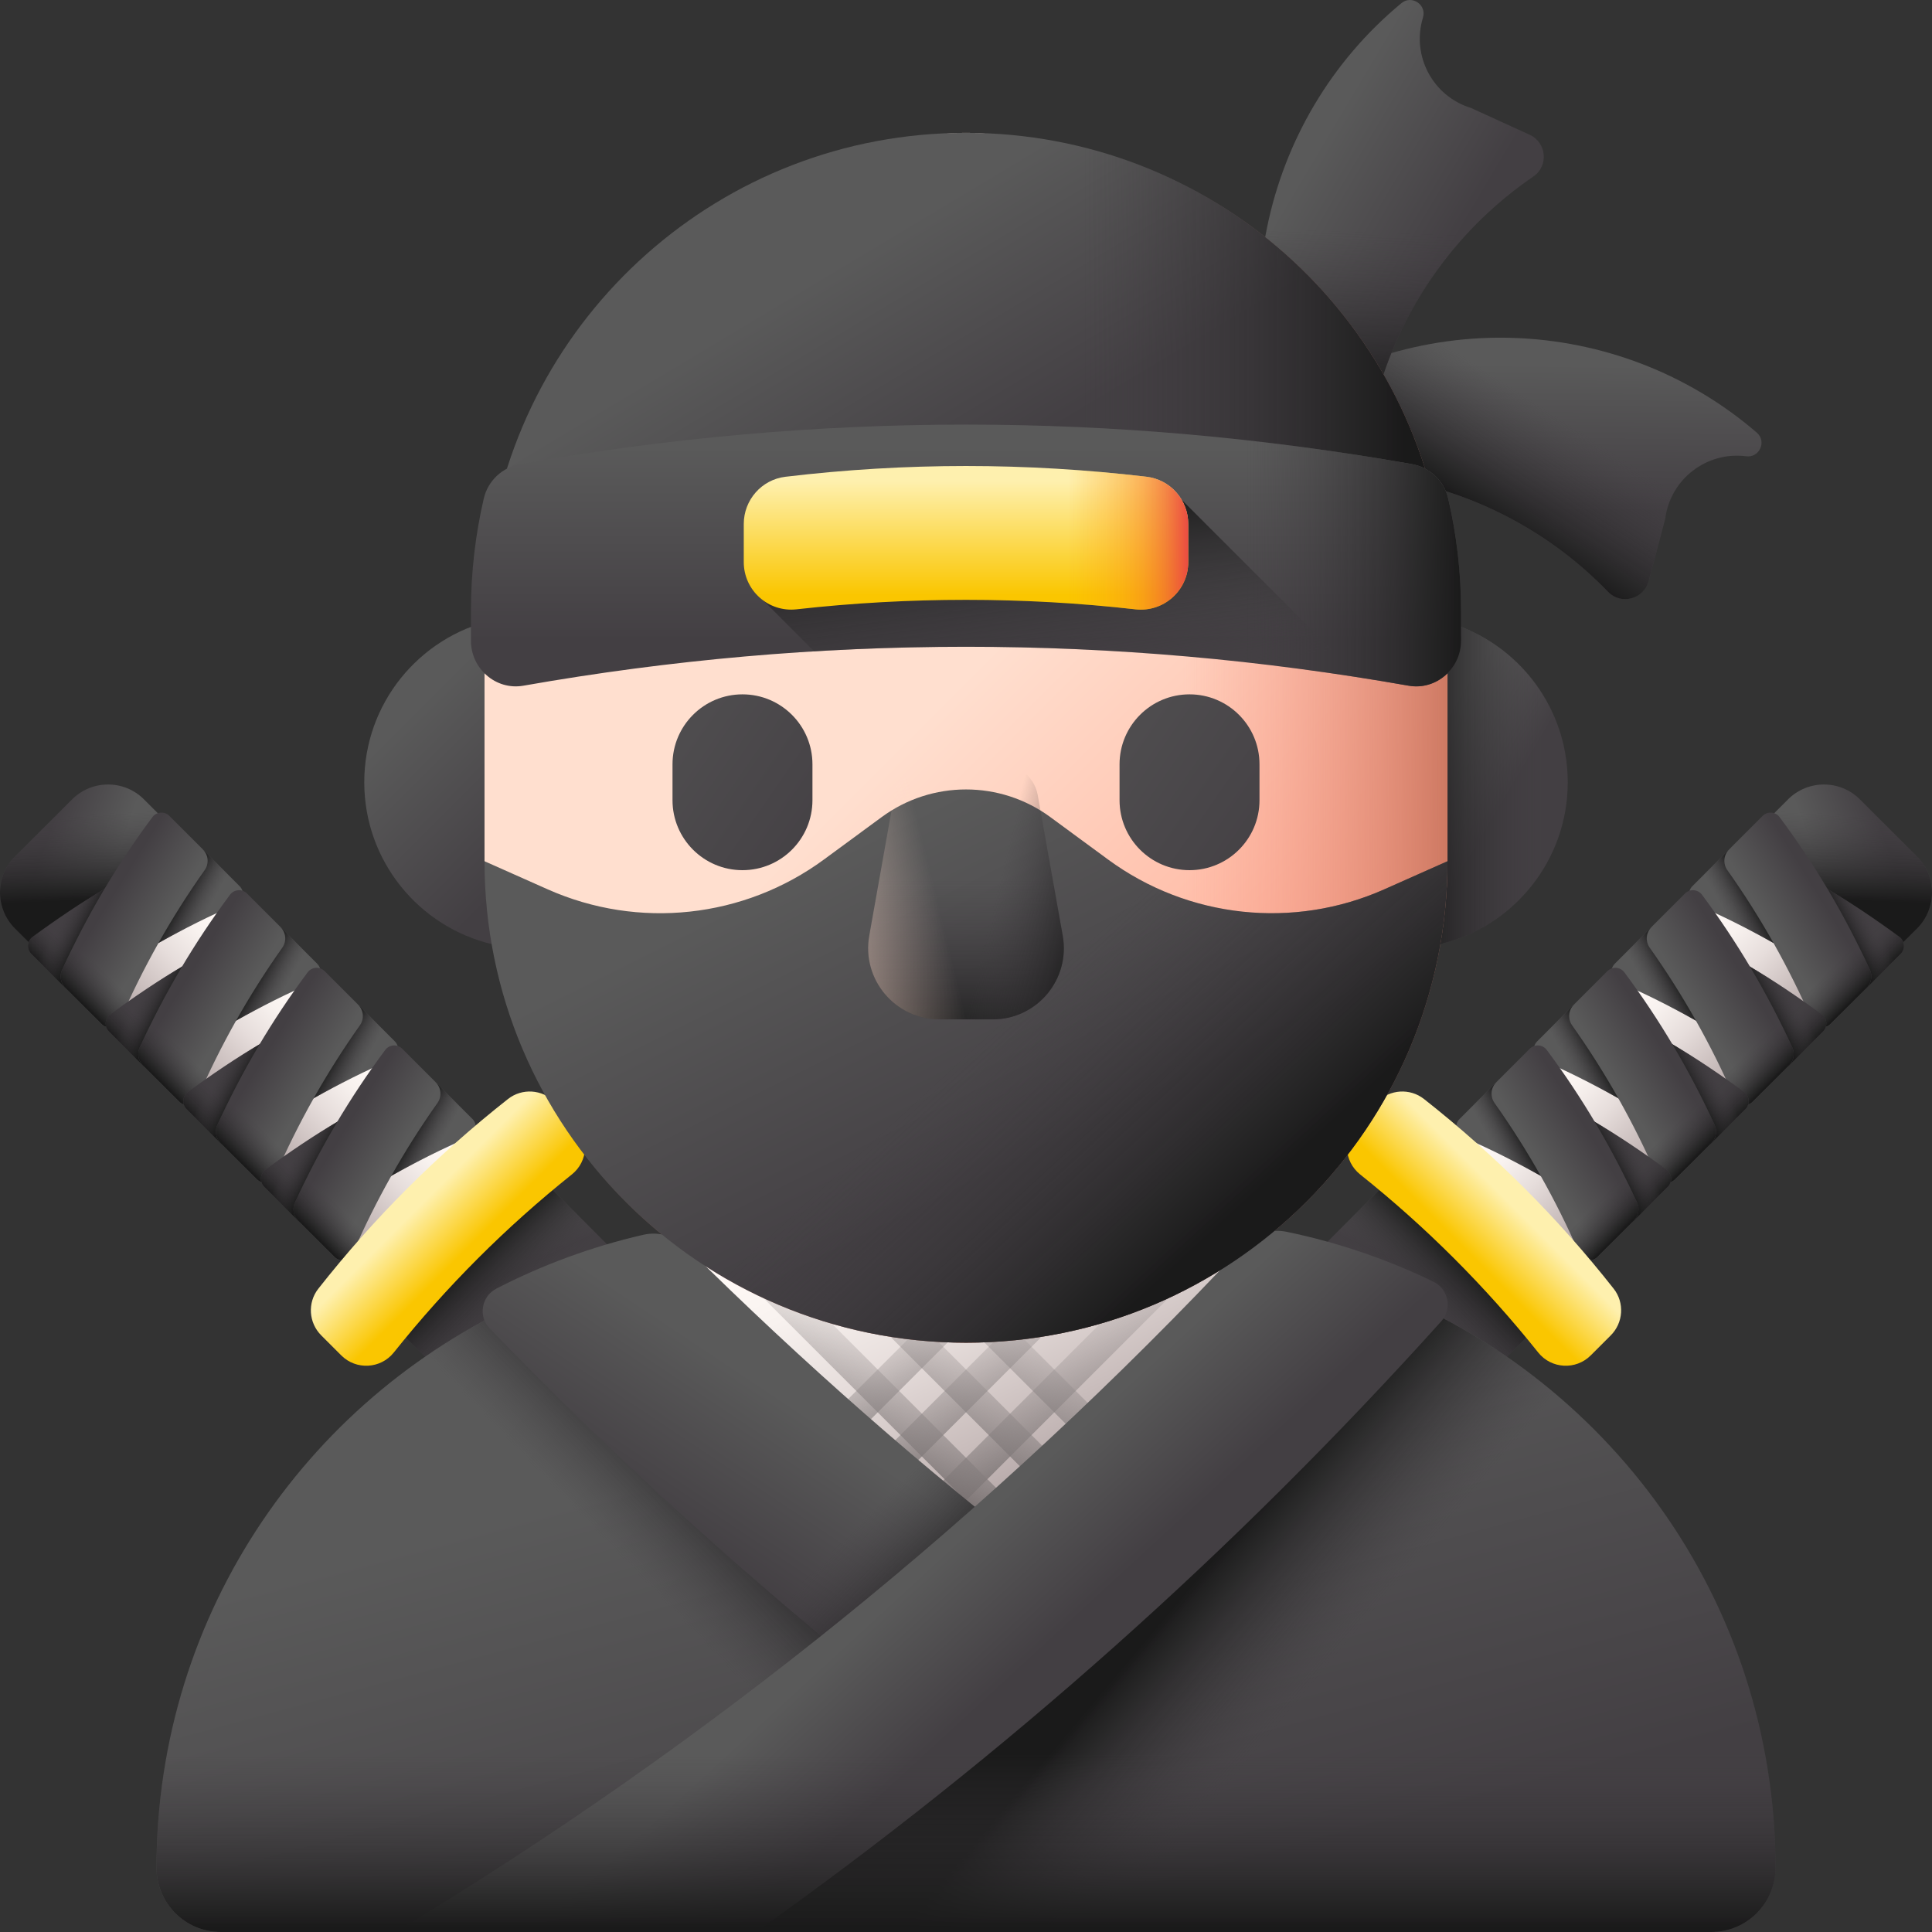 <svg id="Capa_1" enable-background="new 0 0 510 510" height="512" viewBox="0 0 510 510" width="512" xmlns="http://www.w3.org/2000/svg" xmlns:xlink="http://www.w3.org/1999/xlink"><rect x="0" y="0" width="510" height="510" fill="#333333" stroke="none"/><linearGradient id="lg1"><stop offset="0" stop-color="#5a5a5a"/><stop offset="1" stop-color="#433f43"/></linearGradient><linearGradient id="SVGID_1_" gradientUnits="userSpaceOnUse" x1="109.086" x2="144.427" xlink:href="#lg1" y1="187.5" y2="222.841"/><linearGradient id="SVGID_00000167391141771849590300000017460601996180160918_" gradientUnits="userSpaceOnUse" x1="373.753" x2="394.753" xlink:href="#lg1" y1="202.916" y2="215.416"/><linearGradient id="lg2"><stop offset="0" stop-color="#433f43" stop-opacity="0"/><stop offset="1" stop-color="#1a1a1a"/></linearGradient><linearGradient id="SVGID_00000169555337317579920540000015171792052268494464_" gradientUnits="userSpaceOnUse" x1="407.5" x2="374" xlink:href="#lg2" y1="206.497" y2="206.497"/><linearGradient id="lg3"><stop offset="0" stop-color="#f89580" stop-opacity="0"/><stop offset=".27" stop-color="#f08f7a" stop-opacity=".271"/><stop offset=".695" stop-color="#d97f69" stop-opacity=".696"/><stop offset=".997" stop-color="#c5715a"/></linearGradient><linearGradient id="SVGID_00000173868206700469328010000004902202850690602906_" gradientUnits="userSpaceOnUse" x1="368.755" x2="490.315" xlink:href="#lg3" y1="415.391" y2="375.628"/><linearGradient id="lg4"><stop offset="0" stop-color="#fff9f6"/><stop offset=".197" stop-color="#f8f2ef"/><stop offset=".492" stop-color="#e6dddb"/><stop offset=".847" stop-color="#c8bcbb"/><stop offset="1" stop-color="#b9acac"/></linearGradient><linearGradient id="SVGID_00000175287093979604992620000000761848449096583316_" gradientTransform="matrix(-.707 .707 -.707 -.707 1082.332 537.216)" gradientUnits="userSpaceOnUse" x1="515.78" x2="549.284" xlink:href="#lg4" y1="897.054" y2="897.054"/><linearGradient id="SVGID_00000169520117907900235110000007593325182177467835_" gradientTransform="matrix(-.707 .707 -.707 -.707 1082.332 537.216)" gradientUnits="userSpaceOnUse" x1="530.706" x2="538.8" xlink:href="#lg1" y1="960.162" y2="977.454"/><linearGradient id="SVGID_00000049917357963371688880000007531444346379609768_" gradientUnits="userSpaceOnUse" x1="24.006" x2="24.953" xlink:href="#lg2" y1="214.785" y2="237.516"/><linearGradient id="SVGID_00000157995551071681921310000000707639639948242605_" gradientTransform="matrix(-.707 .707 -.707 -.707 1082.332 537.216)" gradientUnits="userSpaceOnUse" x1="526.03" x2="533.756" xlink:href="#lg1" y1="935.434" y2="952.91"/><linearGradient id="SVGID_00000053536583445873730340000001002250425681410460_" gradientTransform="matrix(-.707 .707 -.707 -.707 1082.332 537.216)" gradientUnits="userSpaceOnUse" x1="519.716" x2="522.016" xlink:href="#lg2" y1="935.684" y2="943.686"/><linearGradient id="SVGID_00000023993324010680214930000016062916639716467120_" gradientTransform="matrix(-.707 .707 -.707 -.707 1082.332 537.216)" gradientUnits="userSpaceOnUse" x1="548.651" x2="558.144" xlink:href="#lg2" y1="955.758" y2="955.758"/><linearGradient id="SVGID_00000049203811952300682550000000867639103375633320_" gradientTransform="matrix(-.707 .707 -.707 -.707 1082.332 537.216)" gradientUnits="userSpaceOnUse" x1="544.909" x2="542.77" xlink:href="#lg2" y1="962.711" y2="955.33"/><linearGradient id="SVGID_00000047042876483879022000000011184586016715217579_" gradientTransform="matrix(-.707 .707 -.707 -.707 1082.332 537.216)" gradientUnits="userSpaceOnUse" x1="530.389" x2="533.885" xlink:href="#lg1" y1="941.784" y2="956.685"/><linearGradient id="SVGID_00000005227607177582540620000016676996548240770721_" gradientTransform="matrix(-.707 .707 -.707 -.707 1082.332 537.216)" gradientUnits="userSpaceOnUse" x1="547.478" x2="557.411" xlink:href="#lg2" y1="946.816" y2="946.816"/><linearGradient id="SVGID_00000155134607510187891270000005351234055552515753_" gradientTransform="matrix(-.707 .707 -.707 -.707 1082.332 537.216)" gradientUnits="userSpaceOnUse" x1="526.03" x2="533.756" xlink:href="#lg1" y1="906.461" y2="923.937"/><linearGradient id="SVGID_00000018943460469996261110000004541918348417012655_" gradientTransform="matrix(-.707 .707 -.707 -.707 1082.332 537.216)" gradientUnits="userSpaceOnUse" x1="519.716" x2="522.016" xlink:href="#lg2" y1="906.711" y2="914.713"/><linearGradient id="SVGID_00000178190794818136639120000008496512957049524383_" gradientTransform="matrix(-.707 .707 -.707 -.707 1082.332 537.216)" gradientUnits="userSpaceOnUse" x1="548.651" x2="558.144" xlink:href="#lg2" y1="926.785" y2="926.785"/><linearGradient id="SVGID_00000041260787398155842100000002484459334534694314_" gradientTransform="matrix(-.707 .707 -.707 -.707 1082.332 537.216)" gradientUnits="userSpaceOnUse" x1="544.909" x2="542.77" xlink:href="#lg2" y1="933.738" y2="926.357"/><linearGradient id="SVGID_00000145766434522000013540000014726936355330158465_" gradientTransform="matrix(-.707 .707 -.707 -.707 1082.332 537.216)" gradientUnits="userSpaceOnUse" x1="530.389" x2="533.885" xlink:href="#lg1" y1="912.812" y2="927.712"/><linearGradient id="SVGID_00000112593698723685015840000001414290487697438651_" gradientTransform="matrix(-.707 .707 -.707 -.707 1082.332 537.216)" gradientUnits="userSpaceOnUse" x1="547.478" x2="557.411" xlink:href="#lg2" y1="917.843" y2="917.843"/><linearGradient id="SVGID_00000174575187646485748240000015039970589398682300_" gradientTransform="matrix(-.707 .707 -.707 -.707 1082.332 537.216)" gradientUnits="userSpaceOnUse" x1="526.03" x2="533.756" xlink:href="#lg1" y1="877.489" y2="894.964"/><linearGradient id="SVGID_00000023262542142655166610000005506856665103078039_" gradientTransform="matrix(-.707 .707 -.707 -.707 1082.332 537.216)" gradientUnits="userSpaceOnUse" x1="519.716" x2="522.016" xlink:href="#lg2" y1="877.738" y2="885.74"/><linearGradient id="SVGID_00000085234804979795109440000003669628212410185636_" gradientTransform="matrix(-.707 .707 -.707 -.707 1082.332 537.216)" gradientUnits="userSpaceOnUse" x1="548.651" x2="558.144" xlink:href="#lg2" y1="897.813" y2="897.813"/><linearGradient id="SVGID_00000052098074572769586970000004291117165469397177_" gradientTransform="matrix(-.707 .707 -.707 -.707 1082.332 537.216)" gradientUnits="userSpaceOnUse" x1="544.909" x2="542.77" xlink:href="#lg2" y1="904.765" y2="897.384"/><linearGradient id="SVGID_00000047775700005315640430000017200361950469239986_" gradientTransform="matrix(-.707 .707 -.707 -.707 1082.332 537.216)" gradientUnits="userSpaceOnUse" x1="530.389" x2="533.885" xlink:href="#lg1" y1="883.839" y2="898.739"/><linearGradient id="SVGID_00000035524380706627450730000004699504927972932265_" gradientTransform="matrix(-.707 .707 -.707 -.707 1082.332 537.216)" gradientUnits="userSpaceOnUse" x1="547.478" x2="557.411" xlink:href="#lg2" y1="888.87" y2="888.87"/><linearGradient id="SVGID_00000181799435453319086070000016154268314178987941_" gradientTransform="matrix(-.707 .707 -.707 -.707 1082.332 537.216)" gradientUnits="userSpaceOnUse" x1="526.03" x2="533.756" xlink:href="#lg1" y1="848.516" y2="865.992"/><linearGradient id="SVGID_00000023972390697974415400000004986692620879981699_" gradientTransform="matrix(-.707 .707 -.707 -.707 1082.332 537.216)" gradientUnits="userSpaceOnUse" x1="519.716" x2="522.016" xlink:href="#lg2" y1="848.765" y2="856.767"/><linearGradient id="SVGID_00000150077859760391743050000005539282974921890727_" gradientTransform="matrix(-.707 .707 -.707 -.707 1082.332 537.216)" gradientUnits="userSpaceOnUse" x1="548.651" x2="558.144" xlink:href="#lg2" y1="868.84" y2="868.84"/><linearGradient id="SVGID_00000174570066086270166720000017732030447433513119_" gradientTransform="matrix(-.707 .707 -.707 -.707 1082.332 537.216)" gradientUnits="userSpaceOnUse" x1="544.909" x2="542.77" xlink:href="#lg2" y1="875.792" y2="868.411"/><linearGradient id="SVGID_00000061469212083746201800000017520539862660371605_" gradientTransform="matrix(-.707 .707 -.707 -.707 1082.332 537.216)" gradientUnits="userSpaceOnUse" x1="530.389" x2="533.885" xlink:href="#lg1" y1="854.866" y2="869.766"/><linearGradient id="SVGID_00000016785266623646823970000016465366235647706753_" gradientTransform="matrix(-.707 .707 -.707 -.707 1082.332 537.216)" gradientUnits="userSpaceOnUse" x1="547.478" x2="557.411" xlink:href="#lg2" y1="859.897" y2="859.897"/><linearGradient id="SVGID_00000079458316956494789020000013915934664252429484_" gradientUnits="userSpaceOnUse" x1="125.513" x2="132.774" xlink:href="#lg1" y1="321.208" y2="336.993"/><linearGradient id="SVGID_00000108295350452088573910000016348739323529114542_" gradientUnits="userSpaceOnUse" x1="138.295" x2="124.72" xlink:href="#lg2" y1="345.454" y2="331.563"/><linearGradient id="lg5"><stop offset="0" stop-color="#fef0ae"/><stop offset="1" stop-color="#fac600"/></linearGradient><linearGradient id="SVGID_00000092422265881276586440000003383531456622749356_" gradientUnits="userSpaceOnUse" x1="111.516" x2="123.44" xlink:href="#lg5" y1="317.587" y2="329.511"/><linearGradient id="SVGID_00000173158244593819204680000015904474997511323310_" gradientTransform="matrix(.707 .707 .707 -.707 -912.196 537.216)" gradientUnits="userSpaceOnUse" x1="756.101" x2="789.604" xlink:href="#lg4" y1="1137.374" y2="1137.374"/><linearGradient id="SVGID_00000175324674642896700420000003785246928699810986_" gradientTransform="matrix(.707 .707 .707 -.707 -912.196 537.216)" gradientUnits="userSpaceOnUse" x1="771.026" x2="779.12" xlink:href="#lg1" y1="1200.482" y2="1217.774"/><linearGradient id="SVGID_00000154402718146018076160000012035672656373177228_" gradientTransform="matrix(-1 0 0 1 170.136 0)" gradientUnits="userSpaceOnUse" x1="-315.859" x2="-314.912" xlink:href="#lg2" y1="214.785" y2="237.516"/><linearGradient id="SVGID_00000077285572702827504980000010696287286495434132_" gradientTransform="matrix(.707 .707 .707 -.707 -912.196 537.216)" gradientUnits="userSpaceOnUse" x1="766.35" x2="774.076" xlink:href="#lg1" y1="1175.755" y2="1193.23"/><linearGradient id="SVGID_00000143580558317469366380000015782974933115373495_" gradientTransform="matrix(.707 .707 .707 -.707 -912.196 537.216)" gradientUnits="userSpaceOnUse" x1="760.037" x2="762.336" xlink:href="#lg2" y1="1176.004" y2="1184.006"/><linearGradient id="SVGID_00000121272688333428807090000014835668700699637660_" gradientTransform="matrix(.707 .707 .707 -.707 -912.196 537.216)" gradientUnits="userSpaceOnUse" x1="788.971" x2="798.464" xlink:href="#lg2" y1="1196.078" y2="1196.078"/><linearGradient id="SVGID_00000037673753450952397860000004321396073986301361_" gradientTransform="matrix(.707 .707 .707 -.707 -912.196 537.216)" gradientUnits="userSpaceOnUse" x1="785.229" x2="783.091" xlink:href="#lg2" y1="1203.031" y2="1195.65"/><linearGradient id="SVGID_00000173153454865874612760000009151108194113055662_" gradientTransform="matrix(.707 .707 .707 -.707 -912.196 537.216)" gradientUnits="userSpaceOnUse" x1="770.71" x2="774.205" xlink:href="#lg1" y1="1182.105" y2="1197.005"/><linearGradient id="SVGID_00000148655039363745179610000000179648431415635888_" gradientTransform="matrix(.707 .707 .707 -.707 -912.196 537.216)" gradientUnits="userSpaceOnUse" x1="787.798" x2="797.732" xlink:href="#lg2" y1="1187.136" y2="1187.136"/><linearGradient id="SVGID_00000181781552808637941450000008563048643818736294_" gradientTransform="matrix(.707 .707 .707 -.707 -912.196 537.216)" gradientUnits="userSpaceOnUse" x1="766.35" x2="774.076" xlink:href="#lg1" y1="1146.782" y2="1164.257"/><linearGradient id="SVGID_00000013187695322970839140000002139729949274566301_" gradientTransform="matrix(.707 .707 .707 -.707 -912.196 537.216)" gradientUnits="userSpaceOnUse" x1="760.037" x2="762.336" xlink:href="#lg2" y1="1147.031" y2="1155.033"/><linearGradient id="SVGID_00000129920915574330519920000003054991223188523414_" gradientTransform="matrix(.707 .707 .707 -.707 -912.196 537.216)" gradientUnits="userSpaceOnUse" x1="788.971" x2="798.464" xlink:href="#lg2" y1="1167.106" y2="1167.106"/><linearGradient id="SVGID_00000095327299587033891330000005378080592400582547_" gradientTransform="matrix(.707 .707 .707 -.707 -912.196 537.216)" gradientUnits="userSpaceOnUse" x1="785.229" x2="783.091" xlink:href="#lg2" y1="1174.058" y2="1166.677"/><linearGradient id="SVGID_00000095337443903298530490000012527218593363540872_" gradientTransform="matrix(.707 .707 .707 -.707 -912.196 537.216)" gradientUnits="userSpaceOnUse" x1="770.71" x2="774.205" xlink:href="#lg1" y1="1153.132" y2="1168.032"/><linearGradient id="SVGID_00000028310529775237182100000008443002243574639499_" gradientTransform="matrix(.707 .707 .707 -.707 -912.196 537.216)" gradientUnits="userSpaceOnUse" x1="787.798" x2="797.732" xlink:href="#lg2" y1="1158.163" y2="1158.163"/><linearGradient id="SVGID_00000013151158663404753340000016904614938746022272_" gradientTransform="matrix(.707 .707 .707 -.707 -912.196 537.216)" gradientUnits="userSpaceOnUse" x1="766.35" x2="774.076" xlink:href="#lg1" y1="1117.809" y2="1135.285"/><linearGradient id="SVGID_00000080910679093355143830000008506981929967634862_" gradientTransform="matrix(.707 .707 .707 -.707 -912.196 537.216)" gradientUnits="userSpaceOnUse" x1="760.037" x2="762.336" xlink:href="#lg2" y1="1118.058" y2="1126.06"/><linearGradient id="SVGID_00000080182373116598666490000001096287354009185213_" gradientTransform="matrix(.707 .707 .707 -.707 -912.196 537.216)" gradientUnits="userSpaceOnUse" x1="788.971" x2="798.464" xlink:href="#lg2" y1="1138.133" y2="1138.133"/><linearGradient id="SVGID_00000076595138419923374890000007059157526416730519_" gradientTransform="matrix(.707 .707 .707 -.707 -912.196 537.216)" gradientUnits="userSpaceOnUse" x1="785.229" x2="783.091" xlink:href="#lg2" y1="1145.085" y2="1137.704"/><linearGradient id="SVGID_00000179618602187689966460000005209044212469739413_" gradientTransform="matrix(.707 .707 .707 -.707 -912.196 537.216)" gradientUnits="userSpaceOnUse" x1="770.71" x2="774.205" xlink:href="#lg1" y1="1124.159" y2="1139.059"/><linearGradient id="SVGID_00000043450399639426492010000004795106273669739672_" gradientTransform="matrix(.707 .707 .707 -.707 -912.196 537.216)" gradientUnits="userSpaceOnUse" x1="787.798" x2="797.732" xlink:href="#lg2" y1="1129.19" y2="1129.19"/><linearGradient id="SVGID_00000084517837220232327340000001825962926528299648_" gradientTransform="matrix(.707 .707 .707 -.707 -912.196 537.216)" gradientUnits="userSpaceOnUse" x1="766.35" x2="774.076" xlink:href="#lg1" y1="1088.836" y2="1106.312"/><linearGradient id="SVGID_00000066482001231370101970000017250202696584901281_" gradientTransform="matrix(.707 .707 .707 -.707 -912.196 537.216)" gradientUnits="userSpaceOnUse" x1="760.037" x2="762.336" xlink:href="#lg2" y1="1089.085" y2="1097.087"/><linearGradient id="SVGID_00000080885502944693279920000006704519236195400072_" gradientTransform="matrix(.707 .707 .707 -.707 -912.196 537.216)" gradientUnits="userSpaceOnUse" x1="788.971" x2="798.464" xlink:href="#lg2" y1="1109.16" y2="1109.16"/><linearGradient id="SVGID_00000030456233056395224360000008753897776180769696_" gradientTransform="matrix(.707 .707 .707 -.707 -912.196 537.216)" gradientUnits="userSpaceOnUse" x1="785.229" x2="783.091" xlink:href="#lg2" y1="1116.113" y2="1108.731"/><linearGradient id="SVGID_00000025436007315379022320000009186349990360091823_" gradientTransform="matrix(.707 .707 .707 -.707 -912.196 537.216)" gradientUnits="userSpaceOnUse" x1="770.71" x2="774.205" xlink:href="#lg1" y1="1095.186" y2="1110.087"/><linearGradient id="SVGID_00000132083798779170877390000003300551052593996684_" gradientTransform="matrix(.707 .707 .707 -.707 -912.196 537.216)" gradientUnits="userSpaceOnUse" x1="787.798" x2="797.732" xlink:href="#lg2" y1="1100.218" y2="1100.218"/><linearGradient id="SVGID_00000092441696809706571080000003722644213470092476_" gradientTransform="matrix(-1 0 0 1 170.136 0)" gradientUnits="userSpaceOnUse" x1="-214.352" x2="-207.09" xlink:href="#lg1" y1="321.208" y2="336.993"/><linearGradient id="SVGID_00000014625878021792826480000004247489901104134591_" gradientTransform="matrix(-1 0 0 1 170.136 0)" gradientUnits="userSpaceOnUse" x1="-201.569" x2="-215.144" xlink:href="#lg2" y1="345.454" y2="331.563"/><linearGradient id="SVGID_00000168092183703001711120000013152237363129193375_" gradientTransform="matrix(-1 0 0 1 170.136 0)" gradientUnits="userSpaceOnUse" x1="-228.348" x2="-216.424" xlink:href="#lg5" y1="317.587" y2="329.511"/><linearGradient id="SVGID_00000062878085730395013010000012755310659354308286_" gradientUnits="userSpaceOnUse" x1="189.011" x2="224.011" xlink:href="#lg4" y1="338.885" y2="411.885"/><linearGradient id="SVGID_00000107573971703325462510000014955925509789018288_" gradientUnits="userSpaceOnUse" x1="255" x2="255" xlink:href="#lg3" y1="441.836" y2="528.446"/><linearGradient id="lg6"><stop offset="0" stop-color="#9e9797" stop-opacity="0"/><stop offset=".311" stop-color="#979090" stop-opacity=".311"/><stop offset=".786" stop-color="#817a7a" stop-opacity=".786"/><stop offset="1" stop-color="#766e6e"/></linearGradient><linearGradient id="SVGID_00000091722467565872321000000008064809112370489534_" gradientUnits="userSpaceOnUse" x1="269.833" x2="286.772" xlink:href="#lg6" y1="349.503" y2="384.833"/><linearGradient id="SVGID_00000156554076432303313490000012042751784098736541_" gradientUnits="userSpaceOnUse" x1="246.53" x2="263.47" xlink:href="#lg6" y1="349.503" y2="384.833"/><linearGradient id="SVGID_00000173128405304332764750000003463700913459771820_" gradientUnits="userSpaceOnUse" x1="223.228" x2="240.167" xlink:href="#lg6" y1="349.503" y2="384.833"/><linearGradient id="SVGID_00000173868235285804395950000010187706810416194968_" gradientTransform="matrix(-1 0 0 1 461.667 0)" gradientUnits="userSpaceOnUse" x1="221.5" x2="238.439" xlink:href="#lg6" y1="349.503" y2="384.833"/><linearGradient id="SVGID_00000168818398705885070490000001013547990556102318_" gradientTransform="matrix(-1 0 0 1 461.667 0)" gradientUnits="userSpaceOnUse" x1="198.197" x2="215.136" xlink:href="#lg6" y1="349.503" y2="384.833"/><linearGradient id="SVGID_00000140722677745211616520000002769257587424470174_" gradientTransform="matrix(-1 0 0 1 461.667 0)" gradientUnits="userSpaceOnUse" x1="174.895" x2="191.834" xlink:href="#lg6" y1="349.503" y2="384.833"/><linearGradient id="SVGID_00000094580794753321505090000011978345784302335421_" gradientUnits="userSpaceOnUse" x1="225.977" x2="262.526" xlink:href="#lg1" y1="375.691" y2="511.137"/><linearGradient id="SVGID_00000182498561873725786900000007738398151767687086_" gradientUnits="userSpaceOnUse" x1="161.701" x2="188.126" xlink:href="#lg2" y1="408.819" y2="383.29"/><linearGradient id="SVGID_00000173125298029097190830000001117914519692362652_" gradientUnits="userSpaceOnUse" x1="330.636" x2="299.103" xlink:href="#lg2" y1="463.286" y2="436.77"/><linearGradient id="SVGID_00000049215195528855415290000013339604475860108931_" gradientUnits="userSpaceOnUse" x1="389.032" x2="388.521" xlink:href="#lg1" y1="95.821" y2="134.66"/><linearGradient id="SVGID_00000093137085049674089990000016050447970341204610_" gradientUnits="userSpaceOnUse" x1="402.111" x2="384.225" xlink:href="#lg2" y1="104.12" y2="131.716"/><linearGradient id="SVGID_00000008833286142123787720000010290719825592994713_" gradientUnits="userSpaceOnUse" x1="336.455" x2="374.272" xlink:href="#lg1" y1="58.08" y2="80.566"/><linearGradient id="SVGID_00000152265570074097830690000011928765194851931269_" gradientUnits="userSpaceOnUse" x1="369.913" x2="368.38" xlink:href="#lg2" y1="61.37" y2="107.364"/><linearGradient id="SVGID_00000085237630681691394670000010561170238101426580_" gradientUnits="userSpaceOnUse" x1="246.864" x2="353.668" y1="186.619" y2="293.423"><stop offset="0" stop-color="#ffdfcf"/><stop offset="1" stop-color="#ffa78f"/></linearGradient><linearGradient id="SVGID_00000158726139970760212730000014363773744504207528_" gradientUnits="userSpaceOnUse" x1="312.147" x2="387.828" xlink:href="#lg3" y1="194.755" y2="194.755"/><linearGradient id="SVGID_00000010271193029328887770000007274046451068997261_" gradientUnits="userSpaceOnUse" x1="216.965" x2="251.465" xlink:href="#lg1" y1="72.221" y2="129.721"/><linearGradient id="SVGID_00000101810449675373746580000014498545484155873979_" gradientUnits="userSpaceOnUse" x1="286" x2="370.723" xlink:href="#lg2" y1="90.533" y2="90.533"/><linearGradient id="SVGID_00000142173737139454182290000016769474091481361569_" gradientUnits="userSpaceOnUse" x1="255" x2="255" xlink:href="#lg3" y1="304.403" y2="371.183"/><linearGradient id="SVGID_00000106111489046007956320000016418647663532237501_" gradientUnits="userSpaceOnUse" x1="133.357" x2="224.41" xlink:href="#lg1" y1="163.132" y2="226.168"/><linearGradient id="SVGID_00000146464861661267782650000012995066025942691770_" gradientUnits="userSpaceOnUse" x1="251.365" x2="342.418" xlink:href="#lg1" y1="163.132" y2="226.168"/><linearGradient id="SVGID_00000096029837266219051090000000617220109019318659_" gradientUnits="userSpaceOnUse" x1="255" x2="255" xlink:href="#lg1" y1="118" y2="169.061"/><linearGradient id="SVGID_00000132795003435559381140000016320295677931035787_" gradientUnits="userSpaceOnUse" x1="329" x2="385.89" xlink:href="#lg2" y1="146.696" y2="146.696"/><linearGradient id="SVGID_00000165948225390874645000000006650609163751775398_" gradientUnits="userSpaceOnUse" x1="281.654" x2="274.987" xlink:href="#lg2" y1="181.701" y2="134.368"/><linearGradient id="SVGID_00000090266564942226880200000012569064100028554396_" gradientUnits="userSpaceOnUse" x1="208.375" x2="182.575" xlink:href="#lg1" y1="370.245" y2="408.944"/><linearGradient id="SVGID_00000103265083163247558810000008330192574165578145_" gradientUnits="userSpaceOnUse" x1="225.352" x2="246.851" xlink:href="#lg2" y1="403.585" y2="424.547"/><linearGradient id="SVGID_00000138534628802228285410000013116378640199615161_" gradientUnits="userSpaceOnUse" x1="237.959" x2="262.684" xlink:href="#lg1" y1="420.096" y2="446.97"/><linearGradient id="SVGID_00000107565447619296411920000013647229884514273409_" gradientUnits="userSpaceOnUse" x1="255" x2="255" xlink:href="#lg2" y1="463" y2="509"/><linearGradient id="SVGID_00000073690243088332191270000006158091306031731888_" gradientUnits="userSpaceOnUse" x1="241.182" x2="283.849" xlink:href="#lg1" y1="214.742" y2="300.076"/><linearGradient id="SVGID_00000153687183857965036980000011354742745786718643_" gradientUnits="userSpaceOnUse" x1="267.97" x2="321.303" xlink:href="#lg2" y1="266.227" y2="324.227"/><linearGradient id="SVGID_00000037662484818039874880000005863344929257520287_" gradientUnits="userSpaceOnUse" x1="255" x2="255" xlink:href="#lg2" y1="231.863" y2="276.035"/><linearGradient id="SVGID_00000170987511826990915690000013136540217598205884_" gradientUnits="userSpaceOnUse" x1="262.623" x2="288.686" xlink:href="#lg2" y1="237.141" y2="243.481"/><linearGradient id="SVGID_00000003817854969343568980000000276315411384203679_" gradientTransform="matrix(-1 0 0 1 -554 0)" gradientUnits="userSpaceOnUse" x1="-801.377" x2="-775.314" y1="237.141" y2="243.481"><stop offset="0" stop-color="#ffddcd" stop-opacity="0"/><stop offset=".997" stop-color="#ffddcd"/></linearGradient><linearGradient id="SVGID_00000070119556339107507460000004531916908049779114_" gradientUnits="userSpaceOnUse" x1="255" x2="255" xlink:href="#lg5" y1="127" y2="157.038"/><linearGradient id="SVGID_00000155123520164460690020000011565861162905142193_" gradientUnits="userSpaceOnUse" x1="282" x2="314.164" y1="141.978" y2="141.978"><stop offset="0" stop-color="#fea613" stop-opacity="0"/><stop offset=".241" stop-color="#fda315" stop-opacity=".241"/><stop offset=".435" stop-color="#fb991a" stop-opacity=".435"/><stop offset=".613" stop-color="#f88822" stop-opacity=".613"/><stop offset=".78" stop-color="#f2702e" stop-opacity=".78"/><stop offset=".94" stop-color="#ec523d" stop-opacity=".94"/><stop offset="1" stop-color="#e94444"/></linearGradient><g><g><path d="m96.157 206.497c0-20.78 14.424-38.19 33.806-42.765 5.181-1.223 10.133 2.783 10.133 8.107v69.317c0 5.323-4.953 9.33-10.133 8.107-19.382-4.576-33.806-21.987-33.806-42.766z" fill="url(#SVGID_1_)"/><path d="m413.847 206.497c0-20.78-14.424-38.19-33.806-42.765-5.181-1.223-10.133 2.783-10.133 8.107v69.317c0 5.323 4.952 9.33 10.133 8.107 19.382-4.576 33.806-21.987 33.806-42.766z" fill="url(#SVGID_00000167391141771849590300000017460601996180160918_)"/><path d="m413.847 206.497c0-20.78-14.424-38.19-33.806-42.765-5.181-1.223-10.133 2.783-10.133 8.107v69.317c0 5.323 4.952 9.33 10.133 8.107 19.382-4.576 33.806-21.987 33.806-42.766z" fill="url(#SVGID_00000169555337317579920540000015171792052268494464_)"/></g><path d="m304.612 330.35h-49.612v179.65h195.557c9.307 0 16.853-7.545 16.853-16.852 0-89.911-72.887-162.798-162.798-162.798z" fill="url(#SVGID_00000173868206700469328010000004902202850690602906_)"/><g><g><path d="m19.091 258.469 32.291-32.291 73.362 73.362-32.291 32.292z" fill="url(#SVGID_00000175287093979604992620000000761848449096583316_)"/><path d="m3.933 226.109 15.089-15.089c5.244-5.244 13.747-5.244 18.991 0l11.186 11.186-34.08 34.08-11.186-11.186c-5.244-5.244-5.244-13.747 0-18.991z" fill="url(#SVGID_00000169520117907900235110000007593325182177467835_)"/><path d="m3.933 226.109 15.089-15.089c5.244-5.244 13.747-5.244 18.991 0l11.186 11.186-34.08 34.08-11.186-11.186c-5.244-5.244-5.244-13.747 0-18.991z" fill="url(#SVGID_00000049917357963371688880000007531444346379609768_)"/><g><g><g><path d="m8.617 247.315c12.601-9.377 26.044-17.332 40.303-23.844 1.609-.735 3.508-.376 4.759.875l9.578 9.578c1.474 1.474 1 3.967-.912 4.799-14.027 6.103-27.285 13.572-39.744 22.397-1.689 1.197-3.997.993-5.461-.471l-8.858-8.858c-1.28-1.281-1.117-3.395.335-4.476z" fill="url(#SVGID_00000157995551071681921310000000707639639948242605_)"/></g><path d="m62.345 238.723c1.912-.832 2.387-3.325.912-4.799l-9.578-9.578c-1.093-1.093-2.681-1.505-4.138-1.101l-13.888 29.308c8.56-5.198 17.458-9.812 26.692-13.83z" fill="url(#SVGID_00000053536583445873730340000001002250425681410460_)"/><path d="m8.617 247.315c-1.452 1.081-1.615 3.195-.335 4.475l8.858 8.858c.372.372.799.662 1.257.869l13.817-29.542c-8.164 4.6-16.033 9.712-23.597 15.34z" fill="url(#SVGID_00000023993324010680214930000016062916639716467120_)"/><path d="m8.617 247.315c-1.452 1.081-1.615 3.195-.335 4.475l8.858 8.858c.372.372.799.662 1.257.869l13.817-29.542c-8.164 4.6-16.033 9.712-23.597 15.34z" fill="url(#SVGID_00000049203811952300682550000000867639103375633320_)"/><g><path d="m40.228 215.705c-9.377 12.601-17.332 26.044-23.844 40.303-.735 1.609-.376 3.508.875 4.759l9.578 9.578c1.474 1.474 3.967 1 4.799-.912 6.103-14.027 13.572-27.285 22.397-39.744 1.197-1.689.993-3.997-.471-5.461l-8.858-8.858c-1.281-1.281-3.395-1.118-4.476.335z" fill="url(#SVGID_00000047042876483879022000000011184586016715217579_)"/><path d="m31.636 269.433c4.101-9.425 8.821-18.501 14.153-27.223l-14.133-14.133c-5.752 8.929-10.846 18.241-15.272 27.932-.735 1.609-.376 3.508.875 4.759l9.578 9.578c1.474 1.473 3.967.998 4.799-.913z" fill="url(#SVGID_00000005227607177582540620000016676996548240770721_)"/></g></g><g><g><path d="m29.104 267.802c12.601-9.377 26.044-17.332 40.303-23.844 1.609-.735 3.508-.376 4.759.875l9.578 9.578c1.474 1.474 1 3.967-.912 4.799-14.027 6.103-27.285 13.572-39.744 22.397-1.689 1.197-3.997.993-5.461-.471l-8.858-8.858c-1.28-1.281-1.117-3.395.335-4.476z" fill="url(#SVGID_00000155134607510187891270000005351234055552515753_)"/></g><path d="m82.832 259.21c1.912-.832 2.387-3.325.912-4.799l-9.578-9.578c-1.093-1.093-2.681-1.505-4.138-1.101l-13.888 29.308c8.559-5.199 17.458-9.812 26.692-13.83z" fill="url(#SVGID_00000018943460469996261110000004541918348417012655_)"/><path d="m29.104 267.802c-1.452 1.081-1.615 3.195-.335 4.475l8.858 8.858c.372.372.799.662 1.257.869l13.817-29.542c-8.164 4.6-16.033 9.712-23.597 15.34z" fill="url(#SVGID_00000178190794818136639120000008496512957049524383_)"/><path d="m29.104 267.802c-1.452 1.081-1.615 3.195-.335 4.475l8.858 8.858c.372.372.799.662 1.257.869l13.817-29.542c-8.164 4.6-16.033 9.712-23.597 15.34z" fill="url(#SVGID_00000041260787398155842100000002484459334534694314_)"/><g><path d="m60.715 236.191c-9.377 12.601-17.332 26.044-23.844 40.303-.735 1.609-.376 3.508.875 4.759l9.578 9.578c1.474 1.474 3.967 1 4.799-.912 6.103-14.027 13.572-27.285 22.397-39.744 1.197-1.689.993-3.997-.471-5.461l-8.858-8.858c-1.281-1.28-3.395-1.117-4.476.335z" fill="url(#SVGID_00000145766434522000013540000014726936355330158465_)"/><path d="m52.123 289.919c4.101-9.425 8.821-18.501 14.153-27.223l-14.133-14.133c-5.752 8.929-10.846 18.241-15.272 27.932-.735 1.609-.376 3.508.875 4.759l9.578 9.578c1.474 1.474 3.967.999 4.799-.913z" fill="url(#SVGID_00000112593698723685015840000001414290487697438651_)"/></g></g><g><g><path d="m49.591 288.289c12.601-9.377 26.044-17.332 40.303-23.844 1.609-.735 3.508-.376 4.759.875l9.578 9.578c1.474 1.474 1 3.967-.912 4.799-14.027 6.103-27.285 13.572-39.744 22.397-1.689 1.197-3.997.993-5.461-.471l-8.858-8.858c-1.28-1.281-1.117-3.395.335-4.476z" fill="url(#SVGID_00000174575187646485748240000015039970589398682300_)"/></g><path d="m103.319 279.697c1.912-.832 2.387-3.325.912-4.799l-9.578-9.578c-1.093-1.093-2.681-1.505-4.138-1.1l-13.888 29.308c8.559-5.2 17.458-9.813 26.692-13.831z" fill="url(#SVGID_00000023262542142655166610000005506856665103078039_)"/><path d="m49.591 288.289c-1.452 1.081-1.615 3.195-.335 4.475l8.858 8.858c.372.372.799.662 1.257.869l13.817-29.542c-8.164 4.6-16.033 9.712-23.597 15.34z" fill="url(#SVGID_00000085234804979795109440000003669628212410185636_)"/><path d="m49.591 288.289c-1.452 1.081-1.615 3.195-.335 4.475l8.858 8.858c.372.372.799.662 1.257.869l13.817-29.542c-8.164 4.6-16.033 9.712-23.597 15.34z" fill="url(#SVGID_00000052098074572769586970000004291117165469397177_)"/><g><path d="m81.202 256.678c-9.377 12.601-17.332 26.044-23.844 40.303-.735 1.609-.376 3.508.875 4.759l9.578 9.578c1.474 1.474 3.967 1 4.799-.912 6.103-14.027 13.572-27.285 22.397-39.744 1.197-1.689.993-3.997-.471-5.461l-8.858-8.858c-1.281-1.28-3.395-1.117-4.476.335z" fill="url(#SVGID_00000047775700005315640430000017200361950469239986_)"/><path d="m72.61 310.406c4.101-9.425 8.821-18.501 14.153-27.223l-14.134-14.133c-5.752 8.929-10.846 18.241-15.272 27.932-.735 1.609-.376 3.508.875 4.759l9.578 9.578c1.475 1.474 3.968.999 4.8-.913z" fill="url(#SVGID_00000035524380706627450730000004699504927972932265_)"/></g></g><g><g><g><path d="m70.078 308.776c12.601-9.377 26.044-17.332 40.303-23.844 1.609-.735 3.508-.376 4.759.875l9.578 9.578c1.474 1.474 1 3.967-.912 4.799-14.027 6.103-27.285 13.572-39.744 22.397-1.689 1.197-3.997.993-5.461-.471l-8.858-8.858c-1.28-1.281-1.117-3.396.335-4.476z" fill="url(#SVGID_00000181799435453319086070000016154268314178987941_)"/></g><path d="m123.806 300.184c1.912-.832 2.387-3.325.912-4.799l-9.578-9.578c-1.093-1.093-2.681-1.505-4.138-1.101l-13.888 29.309c8.559-5.2 17.458-9.813 26.692-13.831z" fill="url(#SVGID_00000023972390697974415400000004986692620879981699_)"/><path d="m70.078 308.776c-1.452 1.081-1.615 3.195-.335 4.475l8.858 8.858c.372.372.799.662 1.257.869l13.817-29.542c-8.164 4.6-16.033 9.712-23.597 15.34z" fill="url(#SVGID_00000150077859760391743050000005539282974921890727_)"/><path d="m70.078 308.776c-1.452 1.081-1.615 3.195-.335 4.475l8.858 8.858c.372.372.799.662 1.257.869l13.817-29.542c-8.164 4.6-16.033 9.712-23.597 15.34z" fill="url(#SVGID_00000174570066086270166720000017732030447433513119_)"/><g><path d="m101.689 277.165c-9.377 12.601-17.332 26.044-23.844 40.303-.735 1.609-.376 3.508.875 4.759l9.578 9.578c1.474 1.474 3.967 1 4.799-.912 6.103-14.027 13.572-27.285 22.397-39.744 1.197-1.689.993-3.997-.471-5.461l-8.858-8.858c-1.281-1.28-3.396-1.117-4.476.335z" fill="url(#SVGID_00000061469212083746201800000017520539862660371605_)"/><path d="m93.097 330.893c4.101-9.425 8.821-18.501 14.153-27.223l-14.133-14.133c-5.752 8.929-10.846 18.241-15.272 27.932-.735 1.609-.376 3.508.875 4.759l9.578 9.578c1.474 1.474 3.967.999 4.799-.913z" fill="url(#SVGID_00000016785266623646823970000016465366235647706753_)"/></g></g></g></g></g><path d="m104.043 331.919 20.789-20.789c4.994-4.994 13.09-4.994 18.083 0l23.476 23.476c4.994 4.994 4.994 13.09 0 18.083l-20.789 20.789c-4.994 4.994-13.09 4.994-18.083 0l-23.476-23.476c-4.994-4.993-4.994-13.089 0-18.083z" fill="url(#SVGID_00000079458316956494789020000013915934664252429484_)"/><path d="m104.043 331.919 20.789-20.789c4.994-4.994 13.09-4.994 18.083 0l23.476 23.476c4.994 4.994 4.994 13.09 0 18.083l-20.789 20.789c-4.994 4.994-13.09 4.994-18.083 0l-23.476-23.476c-4.994-4.993-4.994-13.089 0-18.083z" fill="url(#SVGID_00000108295350452088573910000016348739323529114542_)"/><path d="m151.722 296.158-5.286-5.286c-3.327-3.327-8.628-3.677-12.325-.768-18.674 14.697-35.381 31.403-50.078 50.077-2.91 3.697-2.559 8.999.768 12.325l5.286 5.286c3.928 3.928 10.399 3.574 13.866-.766 13.91-17.414 29.59-33.093 47.003-47.003 4.34-3.466 4.693-9.937.766-13.865z" fill="url(#SVGID_00000092422265881276586440000003383531456622749356_)"/></g><g><g><path d="m490.909 258.469-32.291-32.291-73.362 73.362 32.291 32.292z" fill="url(#SVGID_00000173158244593819204680000015904474997511323310_)"/><path d="m506.067 226.109-15.089-15.089c-5.244-5.244-13.747-5.244-18.991 0l-11.186 11.186 34.08 34.08 11.186-11.186c5.244-5.244 5.244-13.747 0-18.991z" fill="url(#SVGID_00000175324674642896700420000003785246928699810986_)"/><path d="m506.067 226.109-15.089-15.089c-5.244-5.244-13.747-5.244-18.991 0l-11.186 11.186 34.08 34.08 11.186-11.186c5.244-5.244 5.244-13.747 0-18.991z" fill="url(#SVGID_00000154402718146018076160000012035672656373177228_)"/><g><g><g><path d="m501.383 247.315c-12.601-9.377-26.044-17.332-40.303-23.844-1.609-.735-3.508-.376-4.759.875l-9.578 9.578c-1.474 1.474-1 3.967.912 4.799 14.027 6.103 27.285 13.572 39.744 22.397 1.689 1.197 3.997.993 5.461-.471l8.858-8.858c1.28-1.281 1.117-3.395-.335-4.476z" fill="url(#SVGID_00000077285572702827504980000010696287286495434132_)"/></g><path d="m447.655 238.723c-1.912-.832-2.387-3.325-.912-4.799l9.578-9.578c1.093-1.093 2.681-1.505 4.138-1.101l13.888 29.308c-8.56-5.198-17.458-9.812-26.692-13.83z" fill="url(#SVGID_00000143580558317469366380000015782974933115373495_)"/><path d="m501.383 247.315c1.452 1.081 1.615 3.195.335 4.475l-8.858 8.858c-.372.372-.799.662-1.257.869l-13.817-29.542c8.164 4.6 16.033 9.712 23.597 15.34z" fill="url(#SVGID_00000121272688333428807090000014835668700699637660_)"/><path d="m501.383 247.315c1.452 1.081 1.615 3.195.335 4.475l-8.858 8.858c-.372.372-.799.662-1.257.869l-13.817-29.542c8.164 4.6 16.033 9.712 23.597 15.34z" fill="url(#SVGID_00000037673753450952397860000004321396073986301361_)"/><g><path d="m469.772 215.705c9.377 12.601 17.332 26.044 23.844 40.303.735 1.609.376 3.508-.875 4.759l-9.578 9.578c-1.474 1.474-3.967 1-4.799-.912-6.103-14.027-13.572-27.285-22.397-39.744-1.197-1.689-.993-3.997.471-5.461l8.858-8.858c1.281-1.281 3.395-1.118 4.476.335z" fill="url(#SVGID_00000173153454865874612760000009151108194113055662_)"/><path d="m478.364 269.433c-4.101-9.425-8.821-18.501-14.153-27.223l14.133-14.133c5.752 8.929 10.846 18.241 15.272 27.932.735 1.609.376 3.508-.875 4.759l-9.578 9.578c-1.474 1.473-3.967.998-4.799-.913z" fill="url(#SVGID_00000148655039363745179610000000179648431415635888_)"/></g></g><g><g><path d="m480.896 267.802c-12.601-9.377-26.044-17.332-40.303-23.844-1.609-.735-3.508-.376-4.759.875l-9.578 9.578c-1.474 1.474-1 3.967.912 4.799 14.027 6.103 27.285 13.572 39.744 22.397 1.689 1.197 3.997.993 5.461-.471l8.858-8.858c1.28-1.281 1.117-3.395-.335-4.476z" fill="url(#SVGID_00000181781552808637941450000008563048643818736294_)"/></g><path d="m427.168 259.21c-1.912-.832-2.387-3.325-.912-4.799l9.578-9.578c1.093-1.093 2.681-1.505 4.138-1.101l13.888 29.308c-8.559-5.199-17.458-9.812-26.692-13.83z" fill="url(#SVGID_00000013187695322970839140000002139729949274566301_)"/><path d="m480.896 267.802c1.452 1.081 1.615 3.195.335 4.475l-8.858 8.858c-.372.372-.799.662-1.257.869l-13.817-29.542c8.164 4.6 16.033 9.712 23.597 15.34z" fill="url(#SVGID_00000129920915574330519920000003054991223188523414_)"/><path d="m480.896 267.802c1.452 1.081 1.615 3.195.335 4.475l-8.858 8.858c-.372.372-.799.662-1.257.869l-13.817-29.542c8.164 4.6 16.033 9.712 23.597 15.34z" fill="url(#SVGID_00000095327299587033891330000005378080592400582547_)"/><g><path d="m449.285 236.191c9.377 12.601 17.332 26.044 23.844 40.303.735 1.609.376 3.508-.875 4.759l-9.578 9.578c-1.474 1.474-3.967 1-4.799-.912-6.103-14.027-13.572-27.285-22.397-39.744-1.197-1.689-.993-3.997.471-5.461l8.858-8.858c1.281-1.28 3.395-1.117 4.476.335z" fill="url(#SVGID_00000095337443903298530490000012527218593363540872_)"/><path d="m457.877 289.919c-4.101-9.425-8.821-18.501-14.153-27.223l14.133-14.133c5.752 8.929 10.846 18.241 15.272 27.932.735 1.609.376 3.508-.875 4.759l-9.578 9.578c-1.474 1.474-3.967.999-4.799-.913z" fill="url(#SVGID_00000028310529775237182100000008443002243574639499_)"/></g></g><g><g><path d="m460.409 288.289c-12.601-9.377-26.044-17.332-40.303-23.844-1.609-.735-3.508-.376-4.759.875l-9.578 9.578c-1.474 1.474-1 3.967.912 4.799 14.027 6.103 27.285 13.572 39.744 22.397 1.689 1.197 3.997.993 5.461-.471l8.858-8.858c1.28-1.281 1.117-3.395-.335-4.476z" fill="url(#SVGID_00000013151158663404753340000016904614938746022272_)"/></g><path d="m406.681 279.697c-1.912-.832-2.387-3.325-.912-4.799l9.578-9.578c1.093-1.093 2.681-1.505 4.138-1.1l13.888 29.308c-8.559-5.2-17.458-9.813-26.692-13.831z" fill="url(#SVGID_00000080910679093355143830000008506981929967634862_)"/><path d="m460.409 288.289c1.452 1.081 1.615 3.195.335 4.475l-8.858 8.858c-.372.372-.799.662-1.257.869l-13.817-29.542c8.164 4.6 16.033 9.712 23.597 15.34z" fill="url(#SVGID_00000080182373116598666490000001096287354009185213_)"/><path d="m460.409 288.289c1.452 1.081 1.615 3.195.335 4.475l-8.858 8.858c-.372.372-.799.662-1.257.869l-13.817-29.542c8.164 4.6 16.033 9.712 23.597 15.34z" fill="url(#SVGID_00000076595138419923374890000007059157526416730519_)"/><g><path d="m428.798 256.678c9.377 12.601 17.332 26.044 23.844 40.303.735 1.609.376 3.508-.875 4.759l-9.578 9.578c-1.474 1.474-3.967 1-4.799-.912-6.103-14.027-13.572-27.285-22.397-39.744-1.197-1.689-.993-3.997.471-5.461l8.858-8.858c1.281-1.28 3.395-1.117 4.476.335z" fill="url(#SVGID_00000179618602187689966460000005209044212469739413_)"/><path d="m437.39 310.406c-4.101-9.425-8.822-18.501-14.153-27.223l14.133-14.133c5.752 8.929 10.846 18.241 15.272 27.932.735 1.609.376 3.508-.875 4.759l-9.578 9.578c-1.474 1.474-3.967.999-4.799-.913z" fill="url(#SVGID_00000043450399639426492010000004795106273669739672_)"/></g></g><g><g><g><path d="m439.922 308.776c-12.601-9.377-26.044-17.332-40.303-23.844-1.609-.735-3.508-.376-4.759.875l-9.578 9.578c-1.474 1.474-1 3.967.912 4.799 14.027 6.103 27.285 13.572 39.744 22.397 1.689 1.197 3.997.993 5.461-.471l8.858-8.858c1.28-1.281 1.117-3.396-.335-4.476z" fill="url(#SVGID_00000084517837220232327340000001825962926528299648_)"/></g><path d="m386.194 300.184c-1.912-.832-2.387-3.325-.912-4.799l9.578-9.578c1.093-1.093 2.681-1.505 4.138-1.101l13.888 29.309c-8.559-5.2-17.458-9.813-26.692-13.831z" fill="url(#SVGID_00000066482001231370101970000017250202696584901281_)"/><path d="m439.922 308.776c1.452 1.081 1.615 3.195.335 4.475l-8.858 8.858c-.372.372-.799.662-1.257.869l-13.817-29.542c8.164 4.6 16.033 9.712 23.597 15.34z" fill="url(#SVGID_00000080885502944693279920000006704519236195400072_)"/><path d="m439.922 308.776c1.452 1.081 1.615 3.195.335 4.475l-8.858 8.858c-.372.372-.799.662-1.257.869l-13.817-29.542c8.164 4.6 16.033 9.712 23.597 15.34z" fill="url(#SVGID_00000030456233056395224360000008753897776180769696_)"/><g><path d="m408.311 277.165c9.377 12.601 17.332 26.044 23.844 40.303.735 1.609.376 3.508-.875 4.759l-9.578 9.578c-1.474 1.474-3.967 1-4.799-.912-6.103-14.027-13.572-27.285-22.397-39.744-1.197-1.689-.993-3.997.471-5.461l8.858-8.858c1.281-1.28 3.396-1.117 4.476.335z" fill="url(#SVGID_00000025436007315379022320000009186349990360091823_)"/><path d="m416.903 330.893c-4.101-9.425-8.822-18.501-14.153-27.223l14.133-14.133c5.752 8.929 10.846 18.241 15.272 27.932.735 1.609.376 3.508-.875 4.759l-9.578 9.578c-1.474 1.474-3.967.999-4.799-.913z" fill="url(#SVGID_00000132083798779170877390000003300551052593996684_)"/></g></g></g></g></g><path d="m405.957 331.919-20.789-20.789c-4.994-4.994-13.09-4.994-18.083 0l-23.476 23.476c-4.994 4.994-4.994 13.09 0 18.083l20.789 20.789c4.994 4.994 13.09 4.994 18.083 0l23.476-23.476c4.994-4.993 4.994-13.089 0-18.083z" fill="url(#SVGID_00000092441696809706571080000003722644213470092476_)"/><path d="m405.957 331.919-20.789-20.789c-4.994-4.994-13.09-4.994-18.083 0l-23.476 23.476c-4.994 4.994-4.994 13.09 0 18.083l20.789 20.789c4.994 4.994 13.09 4.994 18.083 0l23.476-23.476c4.994-4.993 4.994-13.089 0-18.083z" fill="url(#SVGID_00000014625878021792826480000004247489901104134591_)"/><path d="m358.278 296.158 5.286-5.286c3.327-3.327 8.628-3.677 12.325-.768 18.674 14.697 35.381 31.403 50.078 50.077 2.91 3.697 2.559 8.999-.768 12.325l-5.286 5.286c-3.928 3.928-10.399 3.574-13.866-.766-13.91-17.414-29.59-33.093-47.003-47.003-4.34-3.466-4.693-9.937-.766-13.865z" fill="url(#SVGID_00000168092183703001711120000013152237363129193375_)"/></g><g><path d="m304.612 330.35h-99.225c-89.911 0-162.797 72.887-162.797 162.797 0 9.307 7.545 16.852 16.852 16.852h391.115c9.307 0 16.853-7.545 16.853-16.852 0-89.91-72.887-162.797-162.798-162.797z" fill="url(#SVGID_00000062878085730395013010000012755310659354308286_)"/><path d="m42.59 493.147c0 9.308 7.545 16.853 16.852 16.853h391.115c9.307 0 16.853-7.545 16.853-16.852 0-26.239-6.216-51.022-17.243-72.972h-390.334c-11.027 21.949-17.243 46.733-17.243 72.971z" fill="url(#SVGID_00000107573971703325462510000014955925509789018288_)"/></g><g><g><path d="m247.434 403.694-5.658-5.657 67.395-67.395 5.658 5.657z" fill="url(#SVGID_00000091722467565872321000000008064809112370489534_)"/><path d="m224.131 403.694-5.657-5.657 67.395-67.395 5.657 5.657z" fill="url(#SVGID_00000156554076432303313490000012042751784098736541_)"/><path d="m200.829 403.694-5.658-5.657 67.395-67.395 5.658 5.657z" fill="url(#SVGID_00000173128405304332764750000003463700913459771820_)"/></g><g><path d="m262.566 403.694-67.395-67.395 5.658-5.657 67.395 67.395z" fill="url(#SVGID_00000173868235285804395950000010187706810416194968_)"/><path d="m285.869 403.694-67.395-67.395 5.657-5.657 67.395 67.395z" fill="url(#SVGID_00000168818398705885070490000001013547990556102318_)"/><path d="m309.171 403.694-67.395-67.395 5.658-5.657 67.395 67.395z" fill="url(#SVGID_00000140722677745211616520000002769257587424470174_)"/></g></g><g><path d="m361.664 339.377c-41.103 38.184-91.022 80.618-114.189 99.675-16.277-8.139-78.78-59.345-106.527-96.739-58.571 24.956-99.634 83.047-99.634 150.733 0 9.363 7.59 16.954 16.954 16.954h393.464c9.363 0 16.954-7.59 16.954-16.954 0-70.497-44.545-130.586-107.022-153.669z" fill="url(#SVGID_00000094580794753321505090000011978345784302335421_)"/><path d="m201.102 466.71c13.233-10.393 26.209-21.128 38.937-32.164-21.855-14.653-69.83-55.178-95.499-87.562-2.402-1.835-5.386-2.742-8.388-2.523-14.87 6.911-28.527 15.988-40.57 26.826 33.243 34.199 68.449 66.046 105.52 95.423z" fill="url(#SVGID_00000182498561873725786900000007738398151767687086_)"/><g><path d="m375.383 345.178c-.158 1.289-.691 2.553-1.647 3.615-54.531 60.577-115.022 114.459-180.894 161.207h258.889c9.363 0 16.954-7.59 16.954-16.954.001-65.219-38.125-121.525-93.302-147.868z" fill="url(#SVGID_00000173125298029097190830000001117914519692362652_)"/></g></g><g><path d="m463.752 114.205c-36.508-31.467-91.281-34.059-130.926-3.464-8.003 6.176-14.848 13.294-20.512 21.073 38.303-14.991 82.851-5.93 112.191 24.427 3.429 3.548 9.433 1.933 10.699-2.835l4.368-16.455c1.348-10.462 10.922-17.851 21.384-16.503 3.508.453 5.475-3.934 2.796-6.243z" fill="url(#SVGID_00000049215195528855415290000013339604475860108931_)"/><path d="m463.752 114.205c-36.508-31.467-91.281-34.059-130.926-3.464-8.003 6.176-14.848 13.294-20.512 21.073 38.303-14.991 82.851-5.93 112.191 24.427 3.429 3.548 9.433 1.933 10.699-2.835l4.368-16.455c1.348-10.462 10.922-17.851 21.384-16.503 3.508.453 5.475-3.934 2.796-6.243z" fill="url(#SVGID_00000093137085049674089990000016050447970341204610_)"/><path d="m403.785 35.566-15.486-7.073c-10.086-3.088-15.759-13.769-12.671-23.855 1.036-3.382-2.958-6.059-5.685-3.806-37.159 30.696-48.926 84.252-25.434 128.478 4.742 8.927 10.608 16.872 17.323 23.764-8.335-40.279 8.088-82.668 42.948-106.485 4.074-2.783 3.493-8.973-.995-11.023z" fill="url(#SVGID_00000008833286142123787720000010290719825592994713_)"/><path d="m403.785 35.566-15.486-7.073c-10.086-3.088-15.759-13.769-12.671-23.855 1.036-3.382-2.958-6.059-5.685-3.806-37.159 30.696-48.926 84.252-25.434 128.478 4.742 8.927 10.608 16.872 17.323 23.764-8.335-40.279 8.088-82.668 42.948-106.485 4.074-2.783 3.493-8.973-.995-11.023z" fill="url(#SVGID_00000152265570074097830690000011928765194851931269_)"/></g><g><path d="m255 35.067c-70.195 0-127.099 127.099-127.099 127.099v65.179s56.904 127.099 127.099 127.099c70.195 0 127.099-127.099 127.099-127.099v-65.179c0-.001-56.904-127.099-127.099-127.099z" fill="url(#SVGID_00000085237630681691394670000010561170238101426580_)"/><path d="m255 35.067v319.377c70.195 0 127.099-56.904 127.099-127.099v-65.179c0-70.195-56.904-127.099-127.099-127.099z" fill="url(#SVGID_00000158726139970760212730000014363773744504207528_)"/><path d="m128.92 146h252.16c-7.941-62.562-61.362-110.933-126.08-110.933-64.718 0-118.139 48.371-126.08 110.933z" fill="url(#SVGID_00000010271193029328887770000007274046451068997261_)"/><path d="m255 35.067v110.933h126.08c-7.941-62.562-61.362-110.933-126.08-110.933z" fill="url(#SVGID_00000101810449675373746580000014498545484155873979_)"/><path d="m130.398 252.517c11.681 58.136 63.026 101.926 124.602 101.926 61.576 0 112.921-43.79 124.601-101.927h-249.203z" fill="url(#SVGID_00000142173737139454182290000016769474091481361569_)"/><g><g><path d="m195.996 229.704c-10.201 0-18.471-8.27-18.471-18.471v-9.472c0-10.201 8.27-18.471 18.471-18.471 10.201 0 18.471 8.27 18.471 18.471v9.472c0 10.201-8.27 18.471-18.471 18.471z" fill="url(#SVGID_00000106111489046007956320000016418647663532237501_)"/></g><g><path d="m314.004 229.704c-10.201 0-18.471-8.27-18.471-18.471v-9.472c0-10.201 8.27-18.471 18.471-18.471 10.201 0 18.471 8.27 18.471 18.471v9.472c0 10.201-8.27 18.471-18.471 18.471z" fill="url(#SVGID_00000146464861661267782650000012995066025942691770_)"/></g></g></g><path d="m385.681 161.247c0-10.202-1.175-20.128-3.388-29.655-1.09-4.691-4.904-8.248-9.646-9.089-78.356-13.896-156.938-13.894-235.293 0-4.742.841-8.556 4.398-9.646 9.089-2.214 9.528-3.388 19.454-3.388 29.655v7.9c0 7.337 6.549 13.105 13.782 11.87.049-.008.097-.017.146-.025 77.759-13.685 155.745-13.684 233.506.001.049.009.097.017.146.025 7.232 1.235 13.781-4.533 13.781-11.87z" fill="url(#SVGID_00000096029837266219051090000000617220109019318659_)"/><path d="m372.646 122.503c-35.017-6.21-70.079-9.636-105.146-10.295v58.646c34.769.654 69.534 4.028 104.253 10.138.049.009.097.017.146.025 7.232 1.235 13.781-4.533 13.781-11.87v-7.9c0-10.202-1.175-20.128-3.388-29.655-1.09-4.691-4.904-8.248-9.646-9.089z" fill="url(#SVGID_00000132795003435559381140000016320295677931035787_)"/><path d="m358.855 178.855-48.855-48.855-109.333 27.667 14.278 14.278c47.975-2.892 95.981-.59 143.91 6.91z" fill="url(#SVGID_00000165948225390874645000000006650609163751775398_)"/><g><path d="m181.254 329.292c-3.004-2.981-7.317-4.287-11.442-3.339-13.634 3.134-26.634 7.945-38.786 14.212-3.96 2.042-4.845 7.345-1.747 10.547 33.761 34.891 69.57 67.333 107.298 97.231 13.975-10.976 27.673-22.321 41.085-34.013-33.741-26.126-65.906-54.368-96.408-84.638z" fill="url(#SVGID_00000090266564942226880200000012569064100028554396_)"/><path d="m177.177 397.272c19.234 17.614 39.027 34.526 59.401 50.672 13.975-10.976 27.673-22.321 41.085-34.013-19.186-14.855-37.842-30.419-55.992-46.626z" fill="url(#SVGID_00000103265083163247558810000008330192574165578145_)"/><path d="m199.566 510c65.872-46.748 126.362-100.63 180.894-161.207 2.96-3.288 1.924-8.511-2.056-10.442-12.192-5.915-25.198-10.383-38.798-13.192-4.203-.868-8.54.59-11.473 3.723-66.157 70.658-141.091 131.316-223.749 181.118z" fill="url(#SVGID_00000138534628802228285410000013116378640199615161_)"/></g><path d="m247.475 439.052c-3.125-1.562-7.958-4.717-13.918-9.052h-179.663c-8.102 19.406-12.579 40.703-12.579 63.046 0 9.363 7.59 16.954 16.954 16.954h393.464c9.363 0 16.954-7.59 16.954-16.954 0-22.344-4.48-43.64-12.583-63.046h-197.724c-4.068 3.402-7.743 6.451-10.905 9.052z" fill="url(#SVGID_00000107565447619296411920000013647229884514273409_)"/><path d="m255 354.443c70.195 0 127.099-56.904 127.099-127.099l-16.685 7.421c-23.958 10.656-51.791 7.649-72.92-7.878l-15.226-11.189c-13.249-9.737-31.288-9.737-44.537 0l-15.226 11.189c-21.129 15.528-48.962 18.535-72.92 7.878l-16.685-7.421c.001 70.195 56.905 127.099 127.1 127.099z" fill="url(#SVGID_00000073690243088332191270000006158091306031731888_)"/><path d="m255 354.443c70.195 0 127.099-56.904 127.099-127.099l-16.685 7.421c-23.958 10.656-51.791 7.649-72.92-7.878l-15.226-11.189c-13.249-9.737-31.288-9.737-44.537 0l-15.226 11.189c-21.129 15.528-48.962 18.535-72.92 7.878l-16.685-7.421c.001 70.195 56.905 127.099 127.1 127.099z" fill="url(#SVGID_00000153687183857965036980000011354742745786718643_)"/><g><g><g><path d="m262.021 269.094h-14.043c-11.703 0-20.564-10.576-18.514-22.098l6.597-37.089c.84-4.724 4.947-8.165 9.745-8.165h18.386c4.798 0 8.905 3.441 9.745 8.165l6.598 37.089c2.05 11.522-6.81 22.098-18.514 22.098z" fill="url(#SVGID_00000037662484818039874880000005863344929257520287_)"/><path d="m262.021 269.094h-14.043c-11.703 0-20.564-10.576-18.514-22.098l6.597-37.089c.84-4.724 4.947-8.165 9.745-8.165h18.386c4.798 0 8.905 3.441 9.745 8.165l6.598 37.089c2.05 11.522-6.81 22.098-18.514 22.098z" fill="url(#SVGID_00000170987511826990915690000013136540217598205884_)"/></g></g></g><path d="m247.979 269.094h14.043c11.703 0 20.564-10.576 18.514-22.098l-6.598-37.089c-.84-4.724-4.947-8.165-9.745-8.165h-18.386c-4.798 0-8.905 3.441-9.745 8.165l-6.598 37.089c-2.049 11.522 6.811 22.098 18.515 22.098z" fill="url(#SVGID_00000003817854969343568980000000276315411384203679_)" opacity=".5"/><g><path d="m313.666 148.378v-10.062c0-6.333-4.712-11.713-11-12.462-31.763-3.785-63.567-3.786-95.33 0-6.288.749-11 6.13-11 12.462v10.062c0 7.477 6.496 13.3 13.927 12.469 29.814-3.335 59.663-3.335 89.478 0 7.428.831 13.925-4.992 13.925-12.469z" fill="url(#SVGID_00000070119556339107507460000004531916908049779114_)"/><path d="m302.665 125.854c-15.215-1.813-30.44-2.748-45.665-2.824v35.33c14.249.071 28.498.894 42.739 2.487 7.431.831 13.927-4.992 13.927-12.469v-10.062c0-6.332-4.713-11.713-11.001-12.462z" fill="url(#SVGID_00000155123520164460690020000011565861162905142193_)"/></g></g></svg>